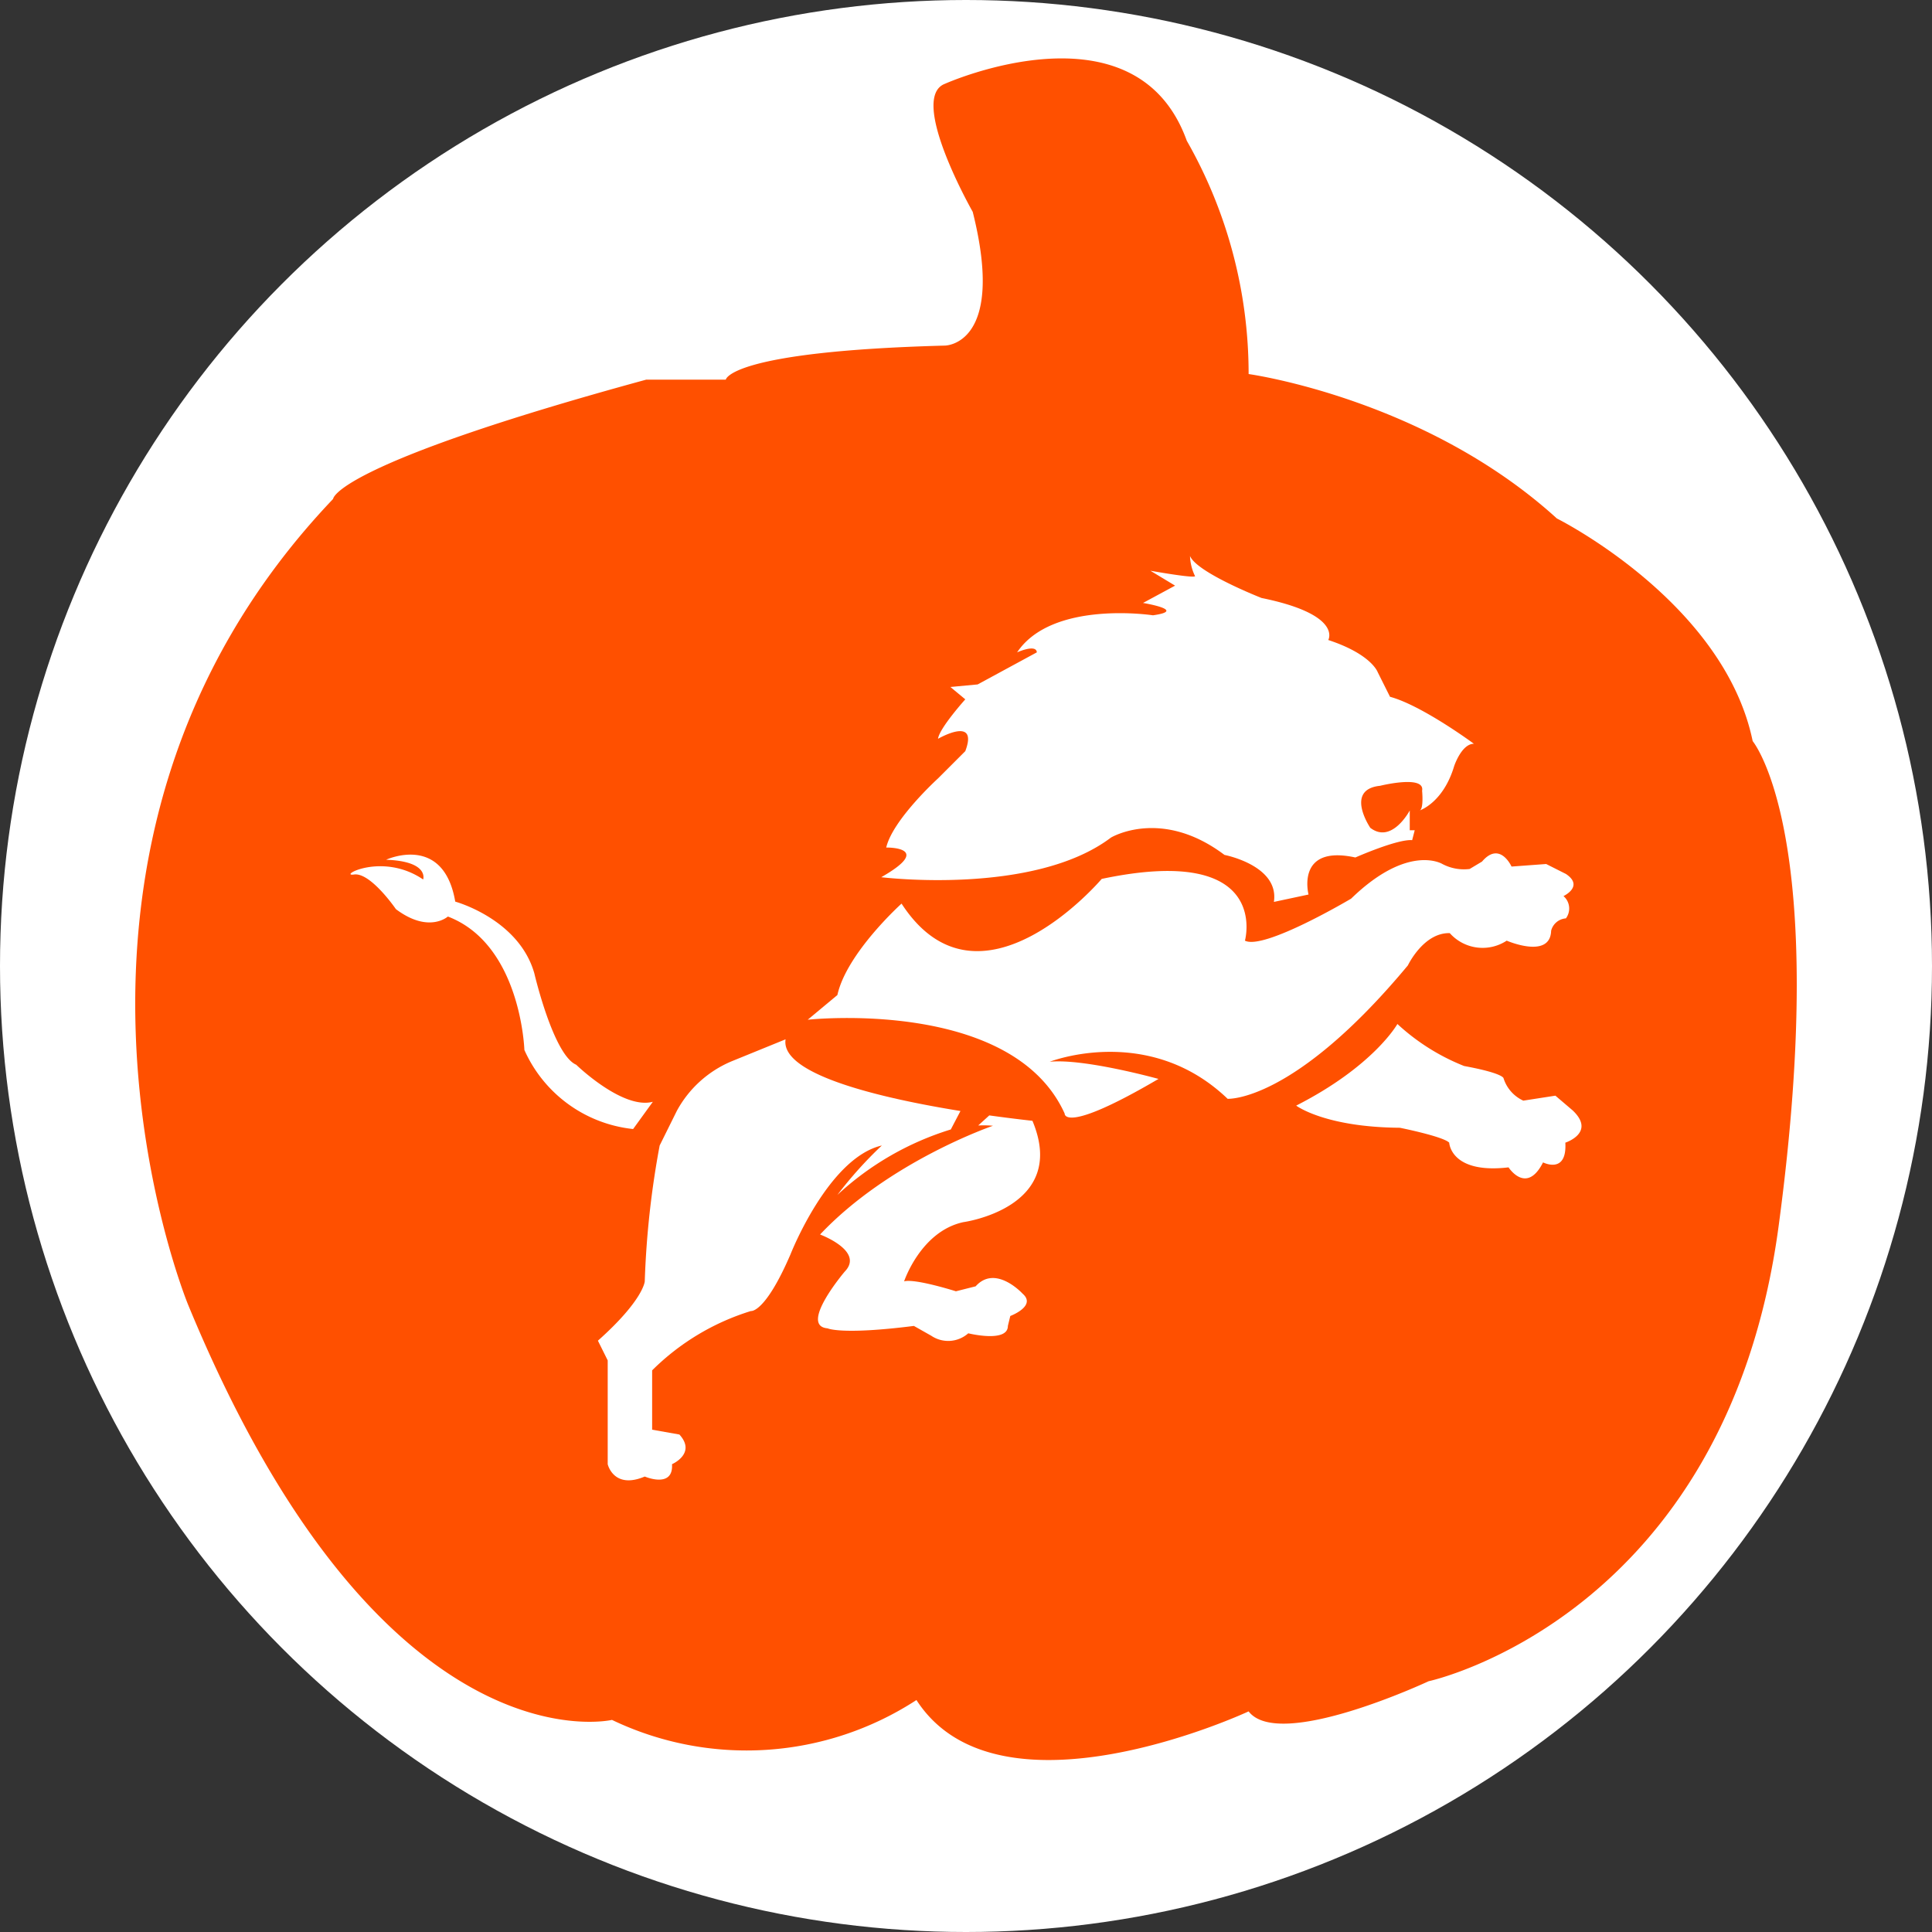 <svg id="Layer_1" data-name="Layer 1" xmlns="http://www.w3.org/2000/svg" viewBox="0 0 136.1 136.1">
  <rect x="0" y="0" width="136.1" height="136.1" fill="#333333" stroke="none"/>
  <defs>
    <style>
      .cls-1, .cls-3 {
        fill: #fff;
      }

      .cls-2 {
        fill: #ff5000;
      }

      .cls-3 {
        fill-rule: evenodd;
      }
    </style>
  </defs>
  <title>PP_Button_NFL_Lions</title>
  <g>
    <circle class="cls-1" cx="68.05" cy="68.05" r="68.05"/>
    <path class="cls-2" d="M70.347,26.795s4.322,0,1.96-9.421c0,0-4.566-8.018-1.96-9.02,0,0,13.43-6.013,17.038,4.009A33.132,33.132,0,0,1,91.742,28.8s12.41,1.707,21.715,10.174c0,0,11.766,5.862,13.793,15.683,0,0,5.535,6.615,1.827,34.176s-24.655,32.052-24.655,32.052-10.527,4.93-12.68,2.124c0,0-17.587,8.218-23.4-.8a21.936,21.936,0,0,1-21.448,1.4s-16.236,3.808-29.867-29.265c0,0-13.229-32.115,10.223-56.748,0,0,0-2.384,22.049-8.4h5.613S55.113,27.2,70.347,26.795Z" transform="translate(-3.783 -2.45)"/>
  </g>
  <path class="cls-3" d="M49.773,80.065l-1.39,1.92a9.474,9.474,0,0,1-7.66-5.57s-0.23-7.43-5.39-9.4c0,0-1.34,1.22-3.66-.52,0,0-1.79-2.61-2.95-2.44s1.97-1.62,4.87.35c0,0,.44-1.28-2.61-1.39,0,0,4.04-1.88,4.87,2.95,0,0,4.48,1.22,5.57,5.05,0,0,1.34,5.75,2.95,6.44C44.373,77.455,47.643,80.635,49.773,80.065Z" transform="translate(-3.783 -2.45)"/>
  <path class="cls-3" d="M59.123,75.665l-3.83,1.56a7.835,7.835,0,0,0-3.83,3.48l-1.21,2.44a63.243,63.243,0,0,0-1.05,9.57s-0.08,1.31-3.3,4.18l0.69,1.39v7.31s0.41,1.8,2.61.87c0,0,2.03.87,1.92-.87,0,0,1.74-.75.52-2.09l-1.92-.34v-4.18a16.943,16.943,0,0,1,6.96-4.18s0.99,0.18,2.79-4c0,0,2.66-6.79,6.43-7.66a28.6,28.6,0,0,0-3.13,3.48,20.673,20.673,0,0,1,7.99-4.61l0.68-1.3C66.173,79.865,58.723,78.2,59.123,75.665Zm13.57,6.07a7.2,7.2,0,0,1,1.04.02s-7.3,2.49-12.18,7.66c0,0,3.14,1.16,1.74,2.61,0,0-3.26,3.83-1.21,4,0,0,.95.48,6.08-0.17l1.22,0.69a2.131,2.131,0,0,0,2.61-.17s2.79,0.69,2.79-.52l0.17-.7s1.87-.7.87-1.57c0,0-1.91-2.09-3.31-.52l-1.39.35s-2.87-.91-3.65-0.7c0,0,1.17-3.52,4.17-4.17,0,0,7.44-1.01,4.87-7.14,0,0-1.23-.13-3.04-0.38Z" transform="translate(-3.783 -2.45)"/>
  <path class="cls-3" d="M78.783,80.895s-0.12,1.51,6.61-2.44c0,0-5.22-1.45-7.66-1.21,0,0,6.96-2.73,12.53,2.61,0,0,4.64.29,12.7-9.4,0,0,1.1-2.32,2.95-2.27a3.094,3.094,0,0,0,4.01.53s3.07,1.33,3.13-.7a1.158,1.158,0,0,1,1.04-.87,1.156,1.156,0,0,0-.17-1.57s1.47-.69.17-1.56l-1.39-.7-2.44.18s-0.82-1.83-2.08-.35l-0.87.52a3.252,3.252,0,0,1-1.92-.35s-2.39-1.48-6.43,2.44c0,0-6.14,3.65-7.48,2.96,0,0,1.91-6.88-10.09-4.35,0,0-8.62,10.18-14.1,1.74,0,0-3.87,3.48-4.52,6.44l-2.09,1.74S75.083,72.715,78.783,80.895Z" transform="translate(-3.783 -2.45)"/>
  <path class="cls-3" d="M102.223,74.585s-1.65,2.96-7.13,5.75c0,0,2,1.52,7.3,1.56,0,0,3.05.61,3.48,1.05,0,0,.09,2.22,4.18,1.74,0,0,1.26,1.96,2.43-.35,0,0,1.7.87,1.57-1.39,0,0,2.17-.7.52-2.27l-1.22-1.04-2.26.35a2.588,2.588,0,0,1-1.39-1.57s0.04-.35-2.78-0.87A15.128,15.128,0,0,1,102.223,74.585Z" transform="translate(-3.783 -2.45)"/>
  <path class="cls-3" d="M90.043,62.675s3.87,0.74,3.48,3.31l2.44-.52s-0.92-3.53,3.3-2.61c0,0,2.96-1.31,4-1.22l0.18-.7h-0.35v-1.39s-1.26,2.39-2.78,1.22c0,0-1.83-2.7.69-2.96,0,0,3.18-.79,2.96.35,0,0,.13,1.3-0.18,1.39,0,0,1.66-.52,2.44-3.13,0,0,.52-1.57,1.39-1.57,0,0-3.65-2.7-5.91-3.31l-0.87-1.74s-0.44-1.26-3.48-2.26c0,0,1.04-1.79-4.7-2.96,0,0-4.57-1.79-5.04-2.96a3.518,3.518,0,0,0,.34,1.39c0.27,0.26-3.13-.35-3.13-0.35l1.74,1.05-2.26,1.22s3.18,0.52.7,0.87c0,0-7.09-1.09-9.57,2.61,0,0,1.35-.61,1.39,0l-4.17,2.26-1.92.18,1.05,0.87s-1.84,2.05-1.92,2.78c0,0,2.88-1.67,1.92.87l-1.92,1.92s-3.19,2.9-3.65,4.87c0,0,3.42-.06-0.35,2.09,0,0,10.73,1.33,16.18-2.79C82.043,61.455,85.583,59.315,90.043,62.675Z" transform="translate(-3.783 -2.45)"/>
</svg>
